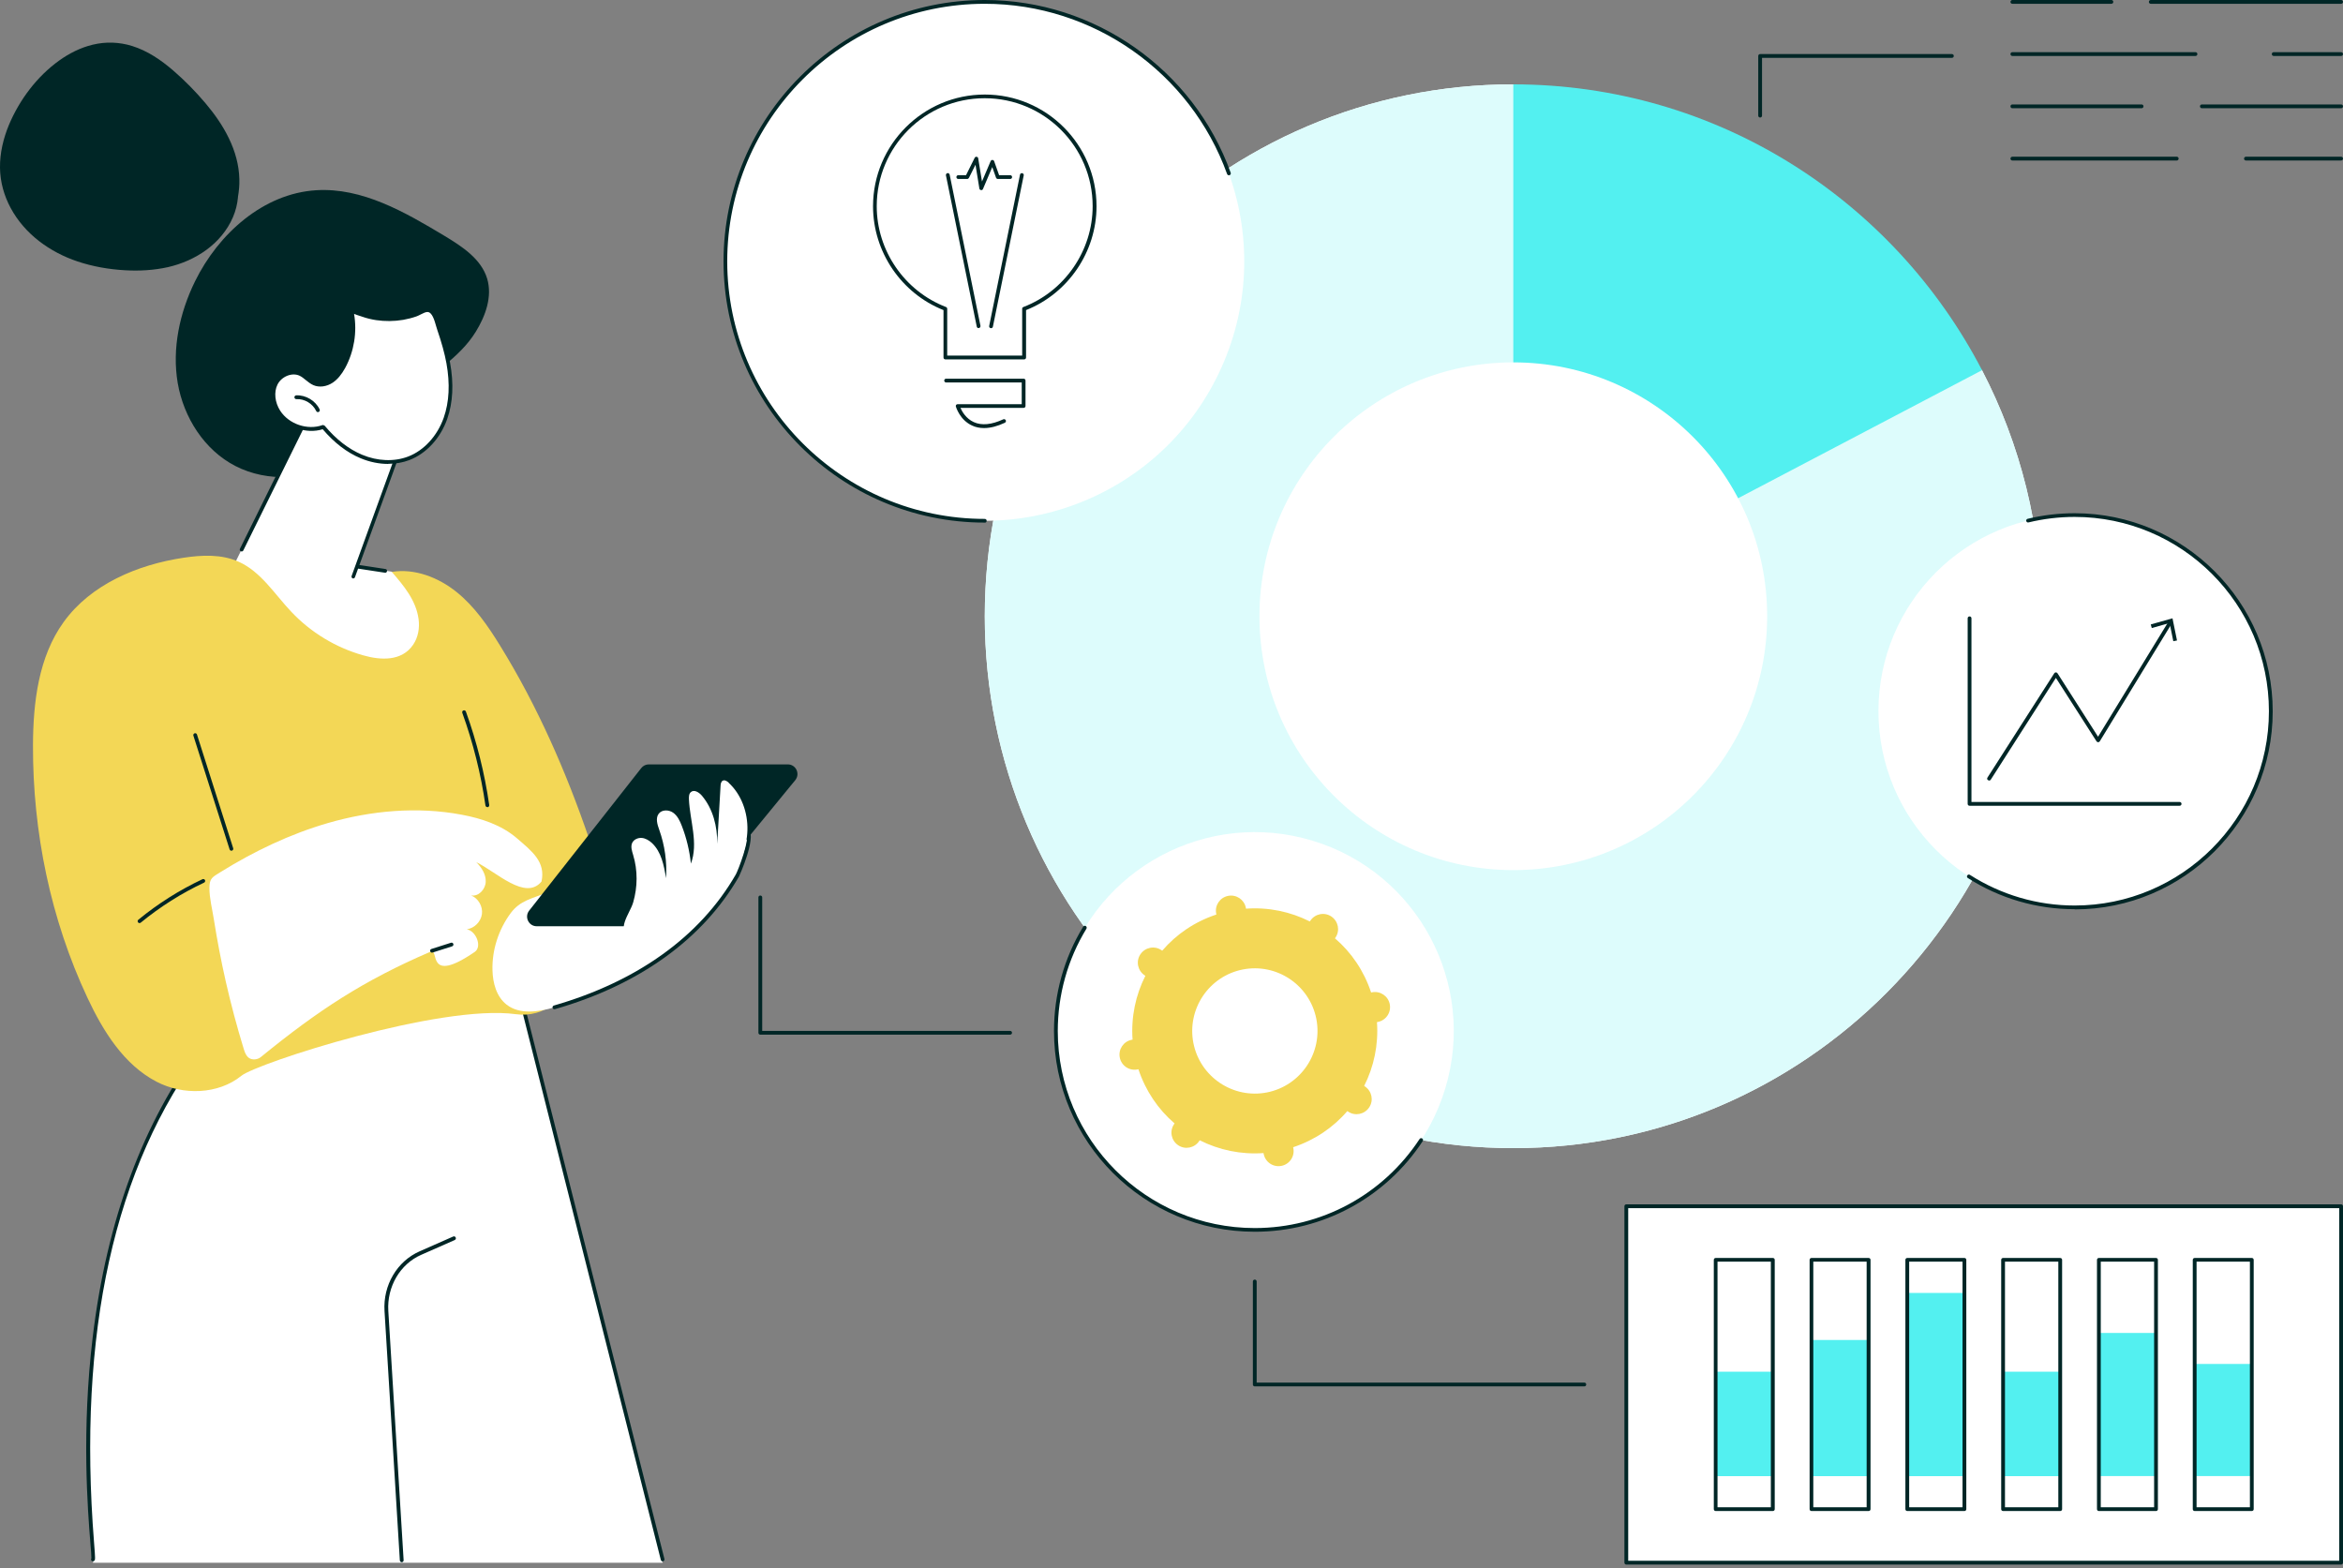 <svg width="260" height="174" viewBox="0 0 260 174" fill="none" xmlns="http://www.w3.org/2000/svg">
<rect x="0" y="0" width="260" height="174" fill="#808080" stroke="none"/>
<g clip-path="url(#clip0_280_740)">
<path d="M167.93 68.38V9.36C135.54 9.36 109.28 35.78 109.28 68.38C109.28 100.98 135.54 127.4 167.93 127.4C200.32 127.4 226.58 100.98 226.58 68.38C226.58 58.53 224.18 49.24 219.94 41.08L167.93 68.38Z" fill="white"/>
<path d="M219.94 41.07L167.93 9.36C135.54 9.36 109.28 35.78 109.28 68.38C109.28 100.98 135.54 127.4 167.93 127.4C200.32 127.4 226.58 100.98 226.58 68.38C226.58 58.53 224.18 49.24 219.94 41.08V41.07Z" fill="#DDFCFC"/>
<path d="M219.94 41.07C210.15 22.22 190.53 9.36 167.93 9.36V68.38L219.94 41.08V41.07Z" fill="#53F0F0"/>
<path d="M167.93 96.55C183.488 96.55 196.1 83.938 196.1 68.38C196.1 52.822 183.488 40.21 167.93 40.21C152.372 40.21 139.76 52.822 139.76 68.38C139.76 83.938 152.372 96.55 167.93 96.55Z" fill="white"/>
<path d="M135.226 41.465C142.114 27.134 136.08 9.933 121.749 3.045C107.418 -3.843 90.217 2.191 83.329 16.522C76.441 30.853 82.475 48.054 96.806 54.942C111.137 61.83 128.338 55.796 135.226 41.465Z" fill="white"/>
<path d="M109.28 57.78C93.38 57.78 80.49 44.89 80.49 28.99C80.49 13.09 93.38 0.21 109.28 0.21C121.75 0.21 132.37 8.14 136.37 19.24L109.28 57.78Z" fill="white"/>
<path d="M109.28 57.99C93.29 57.99 80.29 44.98 80.29 29C80.29 13.02 93.29 0 109.28 0C121.47 0 132.44 7.7 136.57 19.17C136.61 19.28 136.55 19.4 136.44 19.44C136.33 19.48 136.21 19.42 136.17 19.31C132.1 8.01 121.29 0.42 109.28 0.42C93.52 0.42 80.7 13.24 80.7 29C80.7 44.76 93.52 57.58 109.28 57.58C109.4 57.58 109.49 57.67 109.49 57.79C109.49 57.91 109.4 58 109.28 58V57.99Z" fill="#002626"/>
<path d="M121.47 22.88C121.47 16.15 116.01 10.69 109.28 10.69C102.55 10.69 97.09 16.15 97.09 22.88C97.09 28.07 100.34 32.5 104.91 34.26V39.67H113.64V34.26C118.22 32.5 121.46 28.07 121.46 22.88H121.47Z" fill="white"/>
<path d="M113.64 39.88H104.91C104.79 39.88 104.7 39.79 104.7 39.67V34.41C100.01 32.55 96.88 27.94 96.88 22.89C96.88 16.05 102.44 10.49 109.28 10.49C116.12 10.49 121.68 16.05 121.68 22.89C121.68 27.94 118.54 32.55 113.86 34.41V39.67C113.86 39.79 113.77 39.88 113.65 39.88H113.64ZM105.12 39.46H113.43V34.26C113.43 34.17 113.48 34.1 113.56 34.07C118.16 32.31 121.25 27.81 121.25 22.88C121.25 16.27 115.88 10.9 109.27 10.9C102.66 10.9 97.29 16.27 97.29 22.88C97.29 27.81 100.38 32.3 104.98 34.07C105.06 34.1 105.11 34.18 105.11 34.26V39.46H105.12Z" fill="#002626"/>
<path d="M109.19 47.5C108.71 47.5 108.27 47.41 107.87 47.22C106.51 46.6 106.09 45.17 106.07 45.11C106.05 45.05 106.07 44.98 106.1 44.93C106.14 44.88 106.2 44.85 106.27 44.85H113.38V42.44H104.99C104.87 42.44 104.78 42.35 104.78 42.23C104.78 42.11 104.87 42.02 104.99 42.02H113.59C113.71 42.02 113.8 42.11 113.8 42.23V45.05C113.8 45.17 113.71 45.26 113.59 45.26H106.58C106.76 45.67 107.2 46.45 108.06 46.84C108.94 47.24 110.04 47.13 111.33 46.53C111.43 46.48 111.56 46.53 111.61 46.63C111.66 46.73 111.61 46.86 111.51 46.91C110.67 47.3 109.91 47.5 109.21 47.5H109.19Z" fill="#002626"/>
<path d="M108.59 36.41C108.49 36.41 108.41 36.34 108.39 36.24L104.97 19.46C104.95 19.35 105.02 19.24 105.13 19.21C105.24 19.19 105.35 19.26 105.38 19.37L108.8 36.15C108.82 36.26 108.75 36.37 108.64 36.4C108.63 36.4 108.61 36.4 108.6 36.4L108.59 36.41Z" fill="#002626"/>
<path d="M109.97 36.41C109.97 36.41 109.94 36.41 109.93 36.41C109.82 36.39 109.74 36.28 109.77 36.16L113.19 19.38C113.21 19.27 113.32 19.19 113.44 19.22C113.55 19.24 113.63 19.35 113.6 19.47L110.18 36.25C110.16 36.35 110.07 36.42 109.98 36.42L109.97 36.41Z" fill="#002626"/>
<path d="M108.88 21.09H108.86C108.77 21.08 108.69 21.01 108.68 20.92L108.25 18.28L107.52 19.74C107.48 19.81 107.41 19.86 107.33 19.86H106.34C106.22 19.86 106.13 19.77 106.13 19.65C106.13 19.53 106.22 19.44 106.34 19.44H107.2L108.16 17.51C108.2 17.43 108.29 17.38 108.38 17.4C108.47 17.41 108.54 17.48 108.55 17.57L108.97 20.14L109.93 17.88C109.96 17.8 110.04 17.75 110.13 17.75C110.22 17.75 110.29 17.81 110.32 17.89L110.87 19.44H112.1C112.22 19.44 112.31 19.53 112.31 19.65C112.31 19.77 112.22 19.86 112.1 19.86H110.73C110.64 19.86 110.56 19.8 110.53 19.72L110.11 18.54L109.08 20.97C109.05 21.05 108.97 21.1 108.89 21.1L108.88 21.09Z" fill="#002626"/>
<path d="M160.372 120.806C163.905 109.141 157.312 96.82 145.647 93.286C133.981 89.753 121.66 96.346 118.127 108.011C114.594 119.677 121.186 131.998 132.852 135.531C144.518 139.064 156.839 132.472 160.372 120.806Z" fill="white"/>
<path d="M157.7 126.5C153.76 132.5 146.96 136.47 139.24 136.47C127.05 136.47 117.17 126.59 117.17 114.4C117.17 110.2 118.34 106.28 120.38 102.94L157.7 126.51V126.5Z" fill="white"/>
<path d="M139.24 136.68C126.96 136.68 116.96 126.69 116.96 114.4C116.96 110.31 118.08 106.3 120.2 102.83C120.26 102.73 120.39 102.7 120.49 102.76C120.59 102.82 120.62 102.95 120.56 103.05C118.48 106.46 117.38 110.39 117.38 114.41C117.38 126.46 127.19 136.27 139.24 136.27C146.63 136.27 153.46 132.58 157.53 126.39C157.59 126.29 157.72 126.27 157.82 126.33C157.92 126.39 157.94 126.52 157.88 126.62C153.74 132.92 146.77 136.68 139.25 136.68H139.24Z" fill="#002626"/>
<path d="M124.26 117.35C124.44 118.26 125.32 118.85 126.23 118.67L126.33 118.65C127.12 121.04 128.52 123.1 130.34 124.66L130.28 124.75C129.76 125.52 129.97 126.56 130.74 127.08C131.51 127.6 132.55 127.39 133.07 126.62L133.13 126.53C135.27 127.61 137.7 128.13 140.21 127.95L140.23 128.05C140.41 128.96 141.29 129.55 142.2 129.37C143.11 129.19 143.7 128.31 143.52 127.4L143.5 127.3C145.89 126.51 147.95 125.11 149.51 123.29L149.6 123.35C150.37 123.87 151.41 123.66 151.93 122.89C152.45 122.12 152.24 121.08 151.47 120.56L151.38 120.5C152.46 118.36 152.98 115.93 152.8 113.42L152.9 113.4C153.81 113.22 154.4 112.34 154.22 111.43C154.04 110.52 153.16 109.93 152.25 110.11L152.15 110.13C151.36 107.74 149.96 105.68 148.14 104.12L148.2 104.03C148.72 103.26 148.51 102.22 147.74 101.7C146.97 101.18 145.93 101.39 145.41 102.16L145.35 102.25C143.21 101.17 140.78 100.65 138.27 100.83L138.25 100.73C138.07 99.82 137.19 99.23 136.28 99.41C135.37 99.59 134.78 100.47 134.96 101.38L134.98 101.48C132.59 102.27 130.53 103.67 128.97 105.49L128.88 105.43C128.11 104.91 127.07 105.12 126.55 105.89C126.03 106.66 126.24 107.7 127.01 108.22L127.1 108.28C126.02 110.42 125.5 112.85 125.68 115.36L125.58 115.38C124.67 115.56 124.08 116.44 124.26 117.35ZM137.9 107.58C141.67 106.84 145.32 109.29 146.07 113.05C146.81 116.82 144.36 120.47 140.6 121.22C136.83 121.96 133.18 119.51 132.43 115.75C131.69 111.98 134.14 108.33 137.9 107.58Z" fill="#F3D756"/>
<path d="M230.22 100.68C242.243 100.68 251.99 90.933 251.99 78.91C251.99 66.887 242.243 57.14 230.22 57.14C218.196 57.14 208.45 66.887 208.45 78.91C208.45 90.933 218.196 100.68 230.22 100.68Z" fill="white"/>
<path d="M225.049 57.75C226.709 57.35 228.439 57.13 230.219 57.13C242.249 57.13 251.99 66.88 251.99 78.9C251.99 90.92 242.239 100.67 230.219 100.67C225.899 100.67 221.869 99.41 218.479 97.24L225.049 57.74V57.75Z" fill="white"/>
<path d="M230.22 100.89C226 100.89 221.9 99.69 218.37 97.43C218.27 97.37 218.24 97.24 218.31 97.14C218.37 97.04 218.5 97.01 218.6 97.08C222.07 99.3 226.09 100.48 230.22 100.48C242.11 100.48 251.78 90.81 251.78 78.92C251.78 67.03 242.11 57.36 230.22 57.36C228.49 57.36 226.76 57.57 225.1 57.97C224.99 58 224.88 57.93 224.85 57.82C224.82 57.71 224.89 57.6 225 57.57C226.7 57.16 228.45 56.95 230.22 56.95C242.34 56.95 252.2 66.81 252.2 78.93C252.2 91.05 242.34 100.91 230.22 100.91V100.89Z" fill="#002626"/>
<path d="M220.719 86.39L228.129 74.82L232.809 82.13L241.079 68.61L220.719 86.39Z" fill="white"/>
<path d="M220.719 86.6C220.719 86.6 220.639 86.59 220.609 86.57C220.509 86.51 220.479 86.38 220.549 86.28L227.959 74.71C227.999 74.65 228.059 74.61 228.139 74.61C228.219 74.61 228.279 74.65 228.319 74.71L232.819 81.75L240.679 68.9C240.739 68.8 240.869 68.77 240.969 68.83C241.069 68.89 241.099 69.02 241.039 69.12L233.009 82.26C232.969 82.32 232.909 82.36 232.829 82.36C232.759 82.36 232.689 82.32 232.649 82.26L228.139 75.22L220.909 86.52C220.869 86.58 220.799 86.62 220.729 86.62L220.719 86.6Z" fill="#002626"/>
<path d="M241.579 71.07L241.169 71.15L240.759 69.13L238.779 69.69L238.669 69.29L241.079 68.61L241.579 71.07Z" fill="#002626"/>
<path d="M241.87 89.41H218.56C218.44 89.41 218.35 89.32 218.35 89.2V68.61C218.35 68.49 218.44 68.4 218.56 68.4C218.68 68.4 218.77 68.49 218.77 68.61V88.99H241.87C241.99 88.99 242.08 89.08 242.08 89.2C242.08 89.32 241.99 89.41 241.87 89.41Z" fill="#002626"/>
<path d="M52.81 36.79C53.89 35.03 54.65 32.9 54.06 30.92C53.4 28.73 51.28 27.35 49.32 26.17C44.93 23.53 40.19 20.79 35.08 21.11C29.22 21.47 24.24 25.94 21.65 31.2C19.94 34.68 19.07 38.67 19.72 42.5C20.38 46.33 22.68 49.95 26.14 51.72C29.71 53.55 34.14 53.23 37.73 51.44C41.26 49.69 43.25 46.91 45.65 43.97C47.83 41.3 50.92 39.87 52.81 36.79Z" fill="#002626"/>
<path d="M10.309 173.4C10.819 173.5 4.999 139.21 22.479 116.09L57.349 109L73.529 173.41H10.309V173.4Z" fill="white"/>
<path d="M73.53 173.25C73.44 173.25 73.35 173.19 73.33 173.09L57.2 109.24L22.6 116.28C12.68 129.44 8.59 147.92 10.44 171.21C10.58 172.99 10.58 173.08 10.46 173.19C10.41 173.23 10.34 173.26 10.27 173.24C10.16 173.22 10.08 173.11 10.11 173C10.11 172.97 10.12 172.95 10.14 172.93C10.15 172.74 10.1 172.04 10.03 171.24C9.73 167.5 9.04 158.75 10.29 148.35C11.86 135.33 15.91 124.44 22.32 115.96C22.35 115.92 22.4 115.89 22.44 115.88L57.31 108.79C57.42 108.77 57.53 108.84 57.55 108.94L73.73 172.99C73.76 173.1 73.69 173.22 73.58 173.24C73.56 173.24 73.55 173.24 73.53 173.24V173.25Z" fill="#002626"/>
<path d="M44.58 173.35C44.47 173.35 44.38 173.26 44.37 173.15L42.67 145.48C42.49 142.62 44.06 139.95 46.57 138.85L50.29 137.21C50.4 137.16 50.52 137.21 50.57 137.32C50.62 137.43 50.57 137.55 50.46 137.6L46.74 139.24C44.39 140.27 42.93 142.78 43.09 145.46L44.79 173.13C44.79 173.25 44.71 173.34 44.59 173.35C44.59 173.35 44.59 173.35 44.58 173.35Z" fill="#002626"/>
<path d="M34.28 45.86L25.68 63.27C25.68 63.27 35.54 75.42 42.96 74.94C50.39 74.46 49 66.05 43.47 63.44L39.5 62.83L44.55 49.25L34.28 45.85V45.86Z" fill="white"/>
<path d="M39.21 64.19C39.21 64.19 39.16 64.19 39.14 64.18C39.03 64.14 38.98 64.02 39.02 63.91L44.29 49.39L34.39 46.12L27 61.08C26.95 61.18 26.82 61.23 26.72 61.17C26.62 61.12 26.57 60.99 26.63 60.89L34.1 45.77C34.15 45.68 34.25 45.63 34.35 45.66L44.62 49.06C44.67 49.08 44.72 49.12 44.74 49.17C44.76 49.22 44.77 49.28 44.74 49.33L39.39 64.05C39.36 64.13 39.28 64.19 39.19 64.19H39.21Z" fill="#002626"/>
<path d="M42.739 63.55C42.739 63.55 42.719 63.55 42.709 63.55L39.76 63.1C39.65 63.08 39.569 62.98 39.59 62.86C39.609 62.75 39.709 62.67 39.83 62.69L42.779 63.14C42.889 63.16 42.969 63.26 42.95 63.38C42.929 63.48 42.849 63.56 42.739 63.56V63.55Z" fill="#002626"/>
<path d="M49.74 40.28C50.11 42.32 50.12 44.47 49.43 46.42C48.74 48.37 47.29 50.12 45.35 50.86C43.67 51.5 41.75 51.35 40.09 50.65C38.43 49.96 37.02 48.76 35.87 47.38C34.1 48.01 31.94 47.28 30.92 45.7C30.33 44.79 30.12 43.58 30.6 42.6C31.08 41.63 32.35 41.05 33.33 41.51C33.89 41.77 34.29 42.31 34.86 42.55C35.49 42.82 36.25 42.66 36.82 42.28C37.39 41.9 37.8 41.31 38.13 40.71C39.16 38.8 39.47 36.51 38.98 34.4C39.03 34.6 40.09 34.9 40.28 34.96C40.76 35.12 41.25 35.24 41.74 35.32C42.72 35.47 43.72 35.46 44.7 35.29C45.2 35.2 45.68 35.08 46.16 34.91C46.54 34.78 47.02 34.42 47.42 34.42C48.26 34.42 48.51 35.94 48.71 36.53C49.13 37.76 49.5 39 49.74 40.28Z" fill="white"/>
<path d="M43.08 51.48C42.07 51.48 41.02 51.27 40.02 50.85C38.5 50.22 37.09 49.13 35.81 47.63C33.99 48.2 31.79 47.42 30.75 45.82C30.07 44.76 29.94 43.5 30.42 42.52C30.98 41.39 32.38 40.84 33.42 41.33C33.71 41.47 33.96 41.67 34.2 41.87C34.44 42.07 34.68 42.26 34.94 42.37C35.46 42.59 36.14 42.49 36.71 42.11C37.17 41.8 37.57 41.32 37.95 40.61C38.96 38.75 39.26 36.5 38.78 34.44C38.75 34.33 38.82 34.22 38.94 34.19C39.04 34.17 39.14 34.22 39.18 34.31C39.24 34.37 39.48 34.49 40.22 34.72C40.28 34.74 40.32 34.75 40.35 34.76C40.81 34.92 41.29 35.03 41.78 35.11C42.74 35.26 43.71 35.25 44.67 35.08C45.16 35 45.64 34.87 46.09 34.71C46.21 34.67 46.35 34.6 46.49 34.52C46.79 34.36 47.11 34.2 47.42 34.2H47.43C48.27 34.2 48.59 35.33 48.8 36.08C48.84 36.22 48.87 36.35 48.91 36.45C49.41 37.91 49.74 39.11 49.94 40.23C50.37 42.57 50.26 44.67 49.63 46.48C48.88 48.62 47.31 50.33 45.43 51.05C44.7 51.33 43.9 51.47 43.07 51.47L43.08 51.48ZM35.88 47.18C35.94 47.18 36 47.21 36.04 47.25C37.3 48.76 38.7 49.84 40.18 50.46C41.89 51.18 43.75 51.25 45.29 50.66C47.05 49.99 48.53 48.37 49.24 46.35C49.85 44.61 49.95 42.58 49.54 40.31C49.34 39.21 49.01 38.03 48.52 36.59C48.48 36.48 48.45 36.35 48.4 36.2C48.22 35.57 47.96 34.62 47.43 34.62C47.22 34.62 46.95 34.76 46.69 34.89C46.53 34.97 46.38 35.05 46.24 35.1C45.76 35.27 45.26 35.4 44.75 35.49C43.74 35.66 42.73 35.67 41.72 35.52C41.21 35.44 40.7 35.32 40.22 35.15C40.19 35.15 40.15 35.13 40.1 35.11C39.75 35 39.49 34.91 39.29 34.83C39.64 36.85 39.29 39 38.32 40.8C37.9 41.57 37.46 42.09 36.94 42.45C36.26 42.91 35.43 43.02 34.78 42.74C34.46 42.6 34.19 42.38 33.93 42.17C33.7 41.98 33.49 41.81 33.24 41.69C32.41 41.3 31.24 41.77 30.79 42.68C30.38 43.51 30.5 44.65 31.09 45.57C32.05 47.06 34.12 47.77 35.79 47.17C35.81 47.17 35.84 47.16 35.86 47.16L35.88 47.18Z" fill="#002626"/>
<path d="M32.89 44.09C33.88 44.04 34.87 44.64 35.29 45.53L32.89 44.09Z" fill="white"/>
<path d="M35.28 45.73C35.2 45.73 35.13 45.69 35.09 45.61C34.7 44.79 33.8 44.24 32.89 44.29C32.77 44.29 32.68 44.21 32.67 44.09C32.67 43.97 32.75 43.88 32.87 43.87C33.95 43.82 35.01 44.46 35.47 45.43C35.52 45.53 35.47 45.66 35.37 45.71C35.34 45.72 35.31 45.73 35.28 45.73Z" fill="#002626"/>
<path d="M17.369 120.03C13.739 118.14 11.44 114.42 9.7 110.71C5.61 101.99 3.63 92.33 3.66 82.7C3.68 77.92 4.27 72.9 7.06 69.03C10.079 64.84 15.249 62.66 20.36 61.89C22.419 61.58 24.599 61.48 26.5 62.34C28.97 63.45 30.47 65.93 32.33 67.89C34.489 70.18 37.279 71.87 40.309 72.72C42.239 73.27 44.58 73.4 45.84 71.55C46.41 70.72 46.58 69.69 46.45 68.7C46.169 66.61 44.809 65 43.48 63.46C46.02 63.05 48.639 64.07 50.65 65.68C52.66 67.29 54.15 69.46 55.499 71.65C59.639 78.35 62.819 85.62 65.37 93.07C66.269 95.71 67.1 98.46 66.82 101.24C66.499 104.38 65.909 107.37 63.599 109.51C62.849 110.2 62.139 110.82 61.52 111.34C60.34 112.33 58.789 112.75 57.26 112.54C48.849 111.38 28.509 117.98 26.79 119.37C24.2 121.47 20.29 121.55 17.39 120.04L17.369 120.03Z" fill="#F3D756"/>
<path d="M25.679 94.4C25.589 94.4 25.509 94.34 25.479 94.25L21.459 81.63C21.429 81.52 21.489 81.4 21.599 81.37C21.709 81.33 21.829 81.4 21.859 81.51L25.879 94.13C25.909 94.24 25.849 94.36 25.739 94.39C25.719 94.39 25.699 94.39 25.679 94.39V94.4Z" fill="#002626"/>
<path d="M54.08 89.56C53.98 89.56 53.889 89.49 53.87 89.38C53.37 85.88 52.499 82.42 51.3 79.1C51.26 78.99 51.319 78.87 51.429 78.83C51.539 78.79 51.66 78.85 51.7 78.96C52.91 82.31 53.779 85.8 54.289 89.33C54.309 89.44 54.23 89.55 54.109 89.57C54.099 89.57 54.09 89.57 54.08 89.57V89.56Z" fill="#002626"/>
<path d="M27.04 116.37C27.18 116.83 27.38 117.35 27.84 117.5C28.2 117.62 28.64 117.54 28.939 117.3C35.27 112.14 40.309 108.81 47.809 105.59C48.76 105.18 47.26 109.34 52.679 105.63C53.539 105.04 52.819 103.29 51.8 103.12C52.65 103 53.37 102.27 53.48 101.42C53.59 100.57 53.069 99.68 52.279 99.36C53.099 99.51 53.859 98.7 53.9 97.86C53.94 97.03 53.45 96.26 52.849 95.67C55.12 96.77 58.3 99.98 60.09 97.82C60.569 95.63 59.039 94.46 57.34 93C55.639 91.54 53.419 90.81 51.219 90.4C46.319 89.48 41.209 89.94 36.419 91.32C32.2 92.54 28.189 94.46 24.47 96.77C23.549 97.34 23.25 97.46 23.239 98.52C23.23 99.65 23.559 100.9 23.73 102.01C24.099 104.33 24.54 106.65 25.059 108.94C25.63 111.44 26.29 113.92 27.04 116.37Z" fill="white"/>
<path d="M47.939 105.71C47.849 105.71 47.769 105.65 47.739 105.56C47.699 105.45 47.769 105.33 47.879 105.3L50.049 104.61C50.159 104.57 50.279 104.64 50.309 104.75C50.339 104.86 50.279 104.98 50.169 105.01L47.999 105.7C47.999 105.7 47.959 105.7 47.939 105.7V105.71Z" fill="#002626"/>
<path d="M15.479 102.43C15.419 102.43 15.359 102.4 15.319 102.35C15.249 102.26 15.259 102.13 15.349 102.06C17.529 100.27 19.919 98.76 22.469 97.56C22.569 97.51 22.699 97.56 22.749 97.66C22.799 97.76 22.749 97.89 22.649 97.94C20.129 99.12 17.769 100.62 15.619 102.38C15.579 102.41 15.529 102.43 15.489 102.43H15.479Z" fill="#002626"/>
<path d="M54.649 107.64C54.679 109.07 55.089 110.6 56.219 111.48C57.669 112.61 59.749 112.29 61.519 111.78C69.909 109.37 77.479 104.71 81.829 97.14C82.009 96.83 83.609 93 82.949 92.14C82.329 91.33 80.809 92.87 79.809 93.08C75.489 93.99 71.219 95.17 67.049 96.61C64.899 97.35 62.779 98.16 60.689 99.04C59.089 99.71 57.729 99.89 56.659 101.34C55.329 103.15 54.589 105.4 54.649 107.65V107.64Z" fill="white"/>
<path d="M61.519 111.99C61.429 111.99 61.349 111.93 61.319 111.84C61.289 111.73 61.349 111.61 61.459 111.58C70.729 108.91 77.709 103.89 81.649 97.04C81.899 96.61 83.319 92.97 82.789 92.27C82.719 92.18 82.739 92.05 82.829 91.98C82.919 91.91 83.049 91.93 83.119 92.02C83.919 93.07 82.029 97.22 82.009 97.25C78.019 104.19 70.949 109.29 61.579 111.98C61.559 111.98 61.539 111.98 61.519 111.98V111.99Z" fill="#002626"/>
<path d="M87.429 84.82H71.999C71.669 84.82 71.359 84.97 71.159 85.23L58.719 101.05C58.169 101.75 58.669 102.78 59.559 102.78H74.449C74.769 102.78 75.079 102.64 75.279 102.39L88.249 86.57C88.819 85.87 88.329 84.82 87.419 84.82H87.429Z" fill="#002626"/>
<path d="M80.869 86.85C80.679 86.68 80.419 86.51 80.199 86.63C80.009 86.73 79.969 86.99 79.959 87.21C79.839 89.35 79.709 91.49 79.589 93.64C79.619 91.72 79.119 89.74 77.879 88.28C77.569 87.92 77.029 87.58 76.669 87.89C76.449 88.07 76.439 88.4 76.449 88.68C76.559 91.09 77.519 93.57 76.669 95.83C76.519 94.4 76.179 92.98 75.659 91.64C75.449 91.09 75.179 90.52 74.699 90.18C74.219 89.84 73.459 89.82 73.099 90.29C72.719 90.79 72.949 91.5 73.159 92.09C73.769 93.8 74.029 95.64 73.909 97.45C73.679 96.03 73.389 94.51 72.329 93.53C72.019 93.25 71.639 93.02 71.219 92.98C70.799 92.95 70.349 93.14 70.159 93.52C69.959 93.94 70.129 94.43 70.259 94.87C70.779 96.58 70.759 98.44 70.259 100.15C69.879 101.43 68.279 103.16 69.979 104.16C70.559 104.5 71.279 104.53 71.949 104.43C73.839 104.16 75.489 103.02 76.969 101.8C78.479 100.56 79.919 99.2 81.019 97.59C82.119 95.98 82.879 94.09 82.939 92.14C82.999 90.19 82.289 88.17 80.849 86.85H80.869Z" fill="white"/>
<path d="M26.4 21.88C26.52 21.21 26.58 20.54 26.56 19.88C26.49 16.69 24.8 13.81 22.79 11.44C21.71 10.16 20.52 8.95 19.25 7.85C17.9 6.68 16.37 5.63 14.65 5.1C13.23 4.66 11.73 4.61 10.29 4.96C8.94 5.28 7.68 5.92 6.55 6.73C4.09 8.5 2.16 11.08 0.99 13.86C0.37 15.36 -0.02 16.98 -0 18.62C0.02 20.19 0.45 21.72 1.19 23.09C2.75 25.98 5.53 27.98 8.6 29.01C10.3 29.58 12.09 29.89 13.89 29.99C15.48 30.08 17.09 29.99 18.65 29.64C21.7 28.94 24.58 27.06 25.85 24.1C26.16 23.38 26.34 22.63 26.41 21.87L26.4 21.88Z" fill="#002626"/>
<path d="M175.81 153.84H139.24C139.12 153.84 139.03 153.75 139.03 153.63V142.2C139.03 142.08 139.12 141.99 139.24 141.99C139.36 141.99 139.45 142.08 139.45 142.2V153.42H175.81C175.93 153.42 176.02 153.51 176.02 153.63C176.02 153.75 175.93 153.84 175.81 153.84Z" fill="#002626"/>
<path d="M259.79 133.86H180.47V173.41H259.79V133.86Z" fill="white"/>
<path d="M259.79 173.61H180.47C180.35 173.61 180.26 173.52 180.26 173.4V133.85C180.26 133.73 180.35 133.64 180.47 133.64H259.79C259.91 133.64 260 133.73 260 133.85V173.4C260 173.52 259.91 173.61 259.79 173.61ZM180.68 173.19H259.58V134.06H180.68V173.19Z" fill="#002626"/>
<path d="M196.73 152.21H190.39V163.8H196.73V152.21Z" fill="#53F0F0"/>
<path d="M207.36 148.69H201.02V163.8H207.36V148.69Z" fill="#53F0F0"/>
<path d="M217.989 143.47H211.649V163.8H217.989V143.47Z" fill="#53F0F0"/>
<path d="M228.62 152.21H222.28V163.8H228.62V152.21Z" fill="#53F0F0"/>
<path d="M239.25 147.91H232.91V163.79H239.25V147.91Z" fill="#53F0F0"/>
<path d="M249.88 151.35H243.54V163.79H249.88V151.35Z" fill="#53F0F0"/>
<path d="M196.73 167.67H190.39C190.27 167.67 190.18 167.58 190.18 167.46V139.8C190.18 139.68 190.27 139.59 190.39 139.59H196.73C196.85 139.59 196.94 139.68 196.94 139.8V167.46C196.94 167.58 196.85 167.67 196.73 167.67ZM190.59 167.25H196.51V140H190.59V167.25Z" fill="#002626"/>
<path d="M207.36 167.67H201.02C200.9 167.67 200.81 167.58 200.81 167.46V139.8C200.81 139.68 200.9 139.59 201.02 139.59H207.36C207.48 139.59 207.57 139.68 207.57 139.8V167.46C207.57 167.58 207.48 167.67 207.36 167.67ZM201.22 167.25H207.14V140H201.22V167.25Z" fill="#002626"/>
<path d="M217.989 167.67H211.649C211.529 167.67 211.439 167.58 211.439 167.46V139.8C211.439 139.68 211.529 139.59 211.649 139.59H217.989C218.109 139.59 218.199 139.68 218.199 139.8V167.46C218.199 167.58 218.109 167.67 217.989 167.67ZM211.859 167.25H217.779V140H211.859V167.25Z" fill="#002626"/>
<path d="M228.62 167.67H222.28C222.16 167.67 222.07 167.58 222.07 167.46V139.8C222.07 139.68 222.16 139.59 222.28 139.59H228.62C228.74 139.59 228.83 139.68 228.83 139.8V167.46C228.83 167.58 228.74 167.67 228.62 167.67ZM222.49 167.25H228.41V140H222.49V167.25Z" fill="#002626"/>
<path d="M239.25 167.67H232.91C232.79 167.67 232.7 167.58 232.7 167.46V139.8C232.7 139.68 232.79 139.59 232.91 139.59H239.25C239.37 139.59 239.46 139.68 239.46 139.8V167.46C239.46 167.58 239.37 167.67 239.25 167.67ZM233.12 167.25H239.04V140H233.12V167.25Z" fill="#002626"/>
<path d="M249.88 167.67H243.54C243.42 167.67 243.33 167.58 243.33 167.46V139.8C243.33 139.68 243.42 139.59 243.54 139.59H249.88C250 139.59 250.09 139.68 250.09 139.8V167.46C250.09 167.58 250 167.67 249.88 167.67ZM243.75 167.25H249.67V140H243.75V167.25Z" fill="#002626"/>
<path d="M259.789 0.42H238.669C238.549 0.42 238.459 0.33 238.459 0.21C238.459 0.09 238.549 0 238.669 0H259.789C259.909 0 259.999 0.09 259.999 0.21C259.999 0.33 259.909 0.42 259.789 0.42Z" fill="#002626"/>
<path d="M234.3 0.42H223.31C223.19 0.42 223.1 0.33 223.1 0.21C223.1 0.09 223.19 0 223.31 0H234.3C234.42 0 234.51 0.09 234.51 0.21C234.51 0.33 234.42 0.42 234.3 0.42Z" fill="#002626"/>
<path d="M259.79 6.21H252.31C252.19 6.21 252.1 6.12 252.1 6C252.1 5.88 252.19 5.79 252.31 5.79H259.79C259.91 5.79 260 5.88 260 6C260 6.12 259.91 6.21 259.79 6.21Z" fill="#002626"/>
<path d="M243.63 6.21H223.31C223.19 6.21 223.1 6.12 223.1 6C223.1 5.88 223.19 5.79 223.31 5.79H243.63C243.75 5.79 243.84 5.88 243.84 6C243.84 6.12 243.75 6.21 243.63 6.21Z" fill="#002626"/>
<path d="M259.789 12.01H244.339C244.219 12.01 244.129 11.92 244.129 11.8C244.129 11.68 244.219 11.59 244.339 11.59H259.789C259.909 11.59 259.999 11.68 259.999 11.8C259.999 11.92 259.909 12.01 259.789 12.01Z" fill="#002626"/>
<path d="M237.65 12.01H223.31C223.19 12.01 223.1 11.92 223.1 11.8C223.1 11.68 223.19 11.59 223.31 11.59H237.65C237.77 11.59 237.86 11.68 237.86 11.8C237.86 11.92 237.77 12.01 237.65 12.01Z" fill="#002626"/>
<path d="M259.79 17.81H249.23C249.11 17.81 249.02 17.72 249.02 17.6C249.02 17.48 249.11 17.39 249.23 17.39H259.79C259.91 17.39 260 17.48 260 17.6C260 17.72 259.91 17.81 259.79 17.81Z" fill="#002626"/>
<path d="M241.55 17.81H223.31C223.19 17.81 223.1 17.72 223.1 17.6C223.1 17.48 223.19 17.39 223.31 17.39H241.55C241.67 17.39 241.76 17.48 241.76 17.6C241.76 17.72 241.67 17.81 241.55 17.81Z" fill="#002626"/>
<path d="M195.32 13.04C195.2 13.04 195.11 12.95 195.11 12.83V6.21C195.11 6.09 195.2 6 195.32 6H216.6C216.72 6 216.81 6.09 216.81 6.21C216.81 6.33 216.72 6.42 216.6 6.42H195.53V12.83C195.53 12.95 195.44 13.04 195.32 13.04Z" fill="#002626"/>
<path d="M112.09 114.81H84.37C84.25 114.81 84.16 114.72 84.16 114.6V99.58C84.16 99.46 84.25 99.37 84.37 99.37C84.49 99.37 84.58 99.46 84.58 99.58V114.39H112.09C112.21 114.39 112.3 114.48 112.3 114.6C112.3 114.72 112.21 114.81 112.09 114.81Z" fill="#002626"/>
</g>
<defs>
<clipPath id="clip0_280_740">
<rect width="260" height="173.61" fill="white"/>
</clipPath>
</defs>
</svg>
